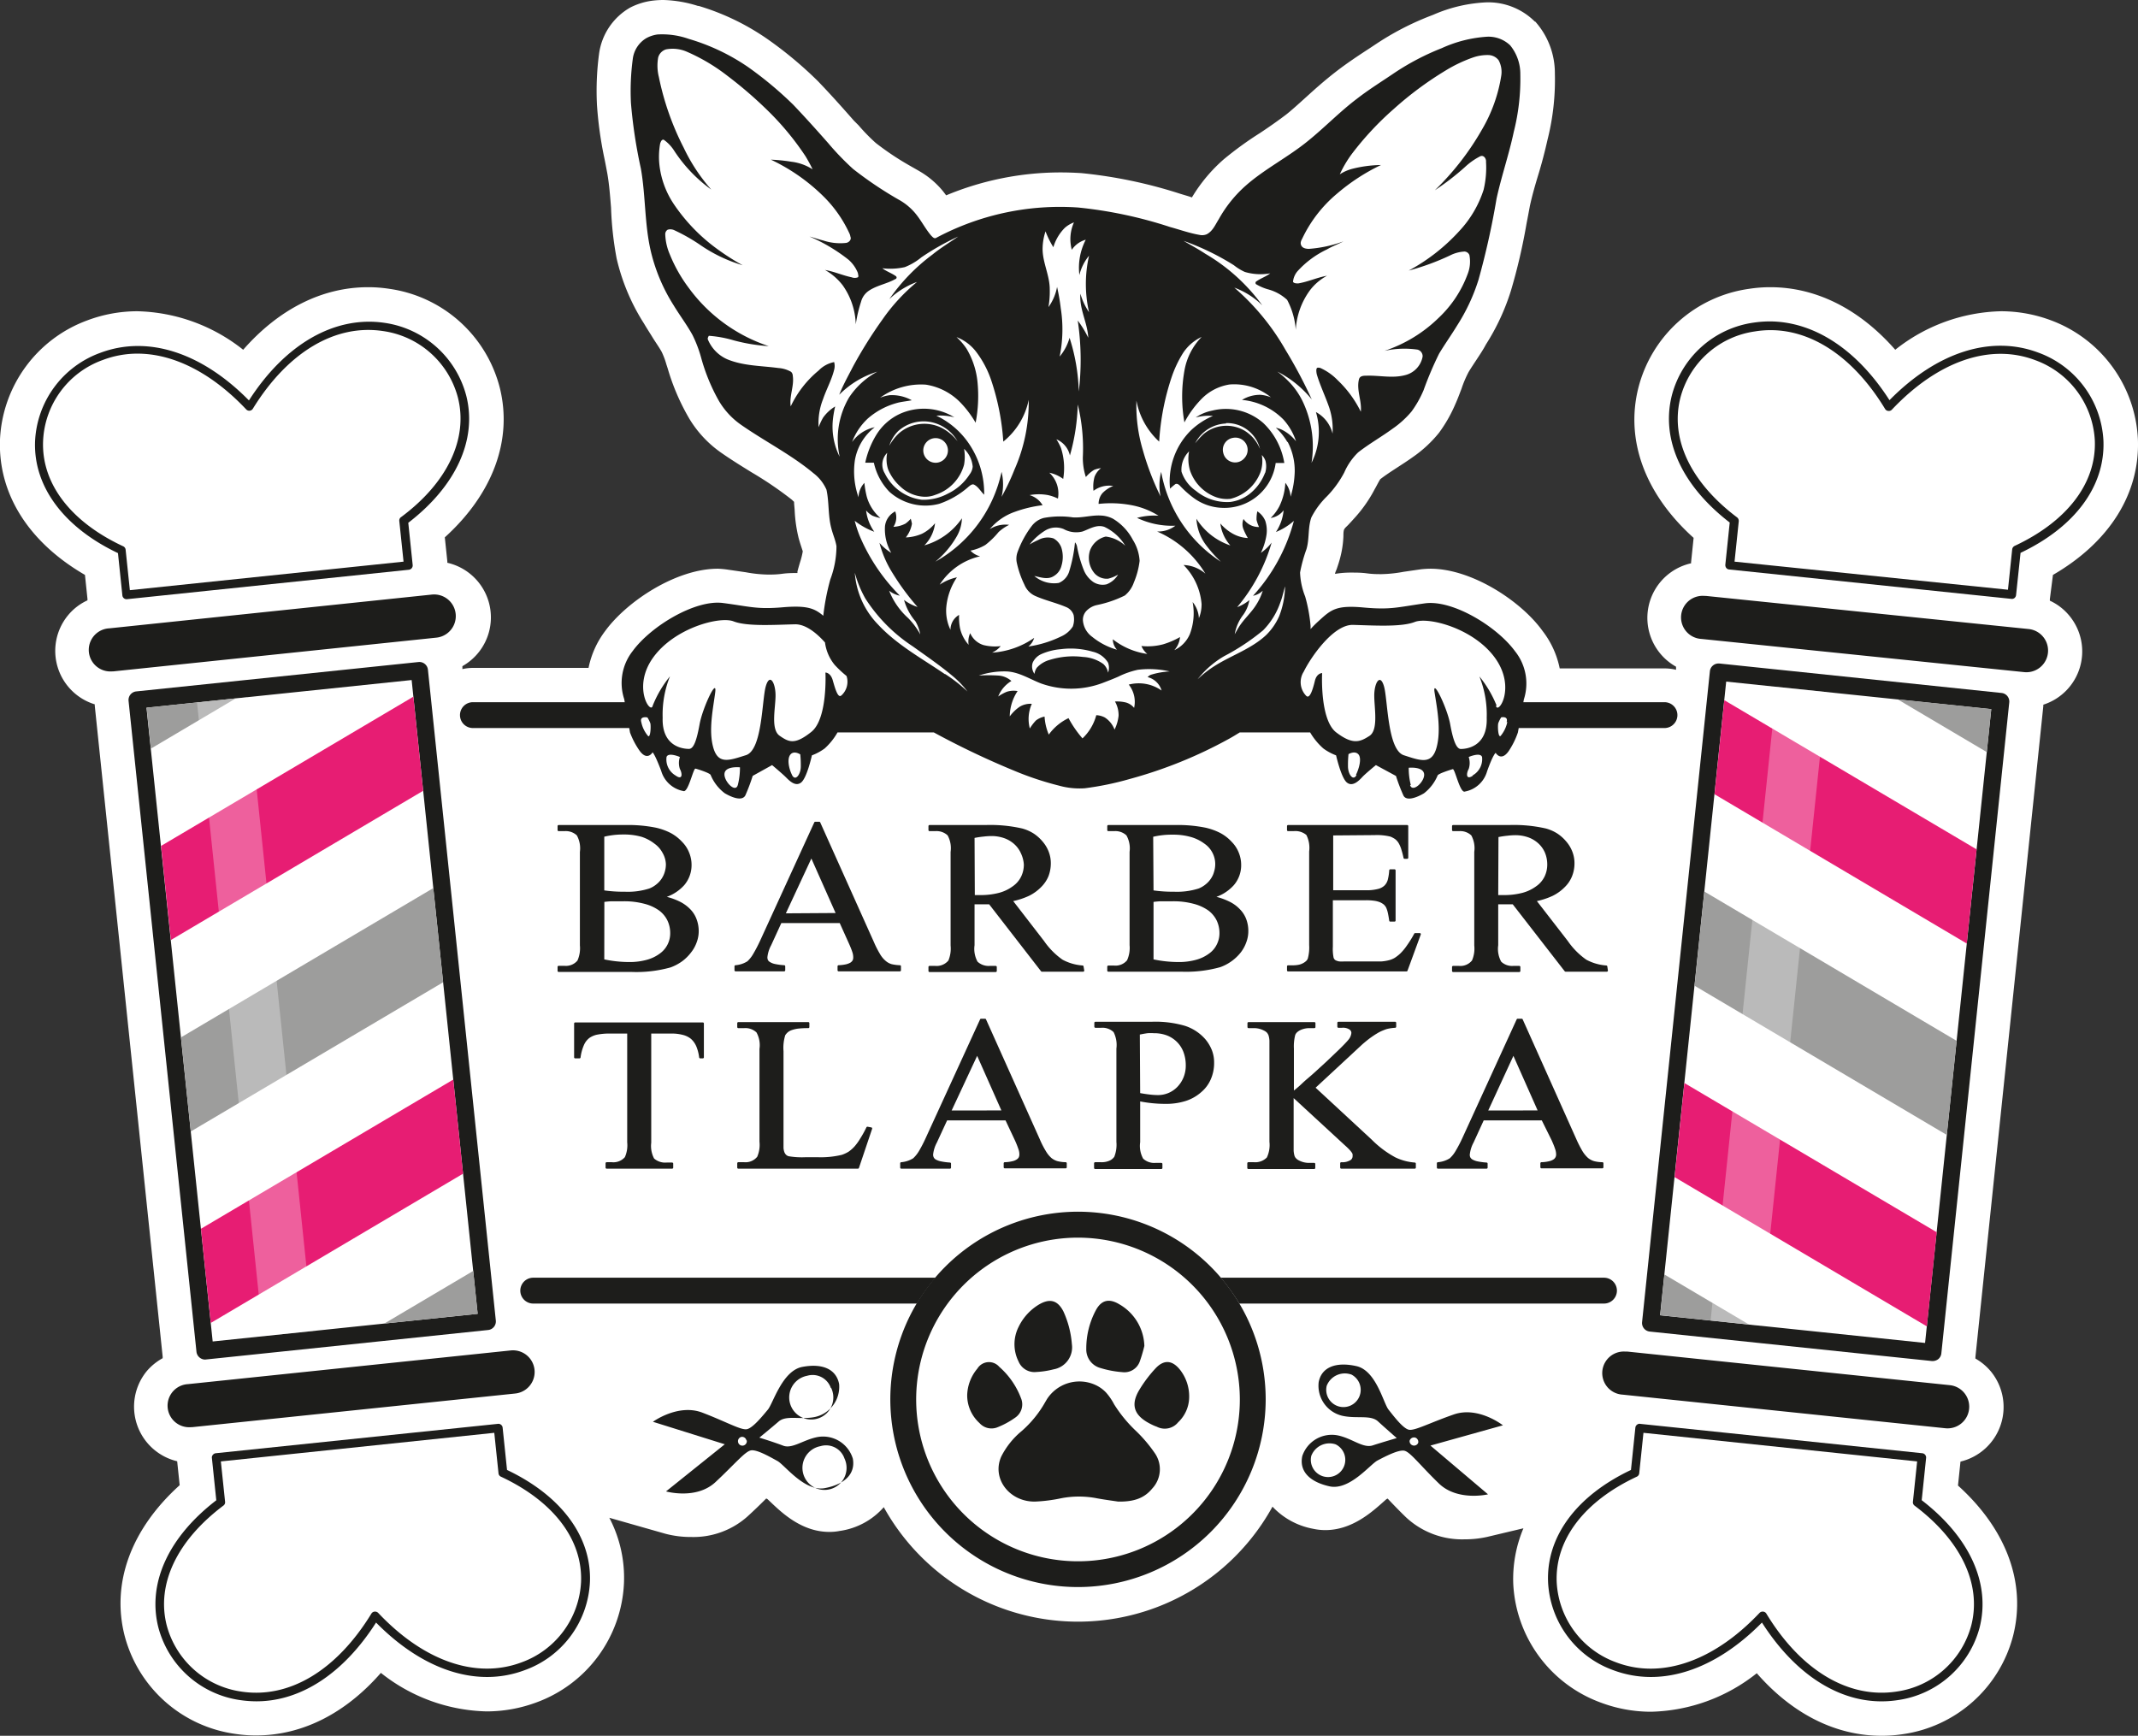 <svg xmlns="http://www.w3.org/2000/svg" xmlns:xlink="http://www.w3.org/1999/xlink" viewBox="0 0 248.11 201.44"><rect x="0" y="0" width="248.11" height="201.44" fill="#333333" stroke="none"/><defs><style>.cls-1{fill:none;}.cls-2,.cls-7{fill:#fff;}.cls-3,.cls-8,.cls-9{fill:#1d1d1b;}.cls-4{clip-path:url(#clip-path);}.cls-5{fill:#9d9d9c;}.cls-6{fill:#e71d73;}.cls-7{opacity:0.3;}.cls-8{stroke:#1d1d1b;stroke-linecap:round;stroke-linejoin:round;stroke-width:0.25px;}.cls-9{fill-rule:evenodd;}.cls-10{clip-path:url(#clip-path-2);}</style><clipPath id="clip-path"><rect id="SVGID" class="cls-1" x="20.77" y="80.32" width="30.92" height="73.95" transform="translate(-11.97 4.39) rotate(-5.95)"/></clipPath><clipPath id="clip-path-2"><rect id="SVGID-2" data-name="SVGID" class="cls-1" x="196.4" y="80.5" width="30.92" height="73.95" transform="translate(13.33 -21.34) rotate(5.95)"/></clipPath></defs><g id="Layer_2" data-name="Layer 2"><g id="Layer_1-2" data-name="Layer 1"><path class="cls-2" d="M238.24,66.72c6.54-3.79,10.1-9.42,9.86-15.72A15.49,15.49,0,0,0,238,37.17a16.57,16.57,0,0,0-5.79-1.05,20.45,20.45,0,0,0-12.27,4.47c-4.13-4.71-9.16-7.26-14.49-7.26a15.93,15.93,0,0,0-2.48.19A15.46,15.46,0,0,0,190.13,45c-1.54,6.11.79,12.36,6.41,17.42l-.29,2.79a.86.86,0,0,0,0,.16,6.49,6.49,0,0,0-1.75,12c0,.06,0,.13,0,.19l0,.17a5.58,5.58,0,0,0-1.3-.16H181A10.51,10.51,0,0,0,179,73.21C176.5,69.73,170.77,66,166,66a10.55,10.55,0,0,0-1.13.07l-2,.29a15.4,15.4,0,0,1-2.56.27c-.46,0-1,0-1.67-.09s-1.27-.09-1.81-.09a10.85,10.85,0,0,0-1.9.15c0-.14.12-.38.19-.56.12-.36.27-.79.4-1.29a11.71,11.71,0,0,0,.38-2.5c0-.25,0-.57.07-.77s.35-.41.53-.61.36-.38.53-.58a15.8,15.8,0,0,0,2.5-3.52c.1-.17.19-.34.28-.51s.28-.52.37-.65c.58-.45,1.24-.88,1.93-1.33s1.24-.8,1.88-1.26l0,0,0,0a14.41,14.41,0,0,0,3-2.79,16.5,16.5,0,0,0,1.86-3.24c.3-.66.54-1.32.76-1.89a12.69,12.69,0,0,1,.82-1.93c.3-.5.64-1,1-1.55s.7-1.06,1-1.63a25.91,25.91,0,0,0,2.92-6.29,67.33,67.33,0,0,0,1.81-7.8c.13-.65.25-1.3.38-2,.26-1.2.61-2.42,1-3.7s.74-2.62,1.05-4a28.4,28.4,0,0,0,.85-7.68V8.42a9,9,0,0,0-2.28-5.92l-.05,0,0,0A7.66,7.66,0,0,0,172.74.27h-.16a17.25,17.25,0,0,0-6.22,1.43l-.41.16a32.57,32.57,0,0,0-6.28,3.26l-.77.51c-1.26.82-2.56,1.68-3.83,2.66s-2.34,1.93-3.42,2.91c-.81.73-1.57,1.43-2.35,2.06-1,.76-2,1.46-3.1,2.19A40.05,40.05,0,0,0,142,18.5a18.43,18.43,0,0,0-3.68,4.41L138,22.8l-1-.3a54.9,54.9,0,0,0-11.51-2.41c-.8-.05-1.6-.08-2.38-.08a34.52,34.52,0,0,0-13.31,2.66c-.16-.21-.32-.43-.5-.64a10,10,0,0,0-2.53-2.12l-.22-.13,0,0,0,0-1-.57a32.56,32.56,0,0,1-3.92-2.62,21.86,21.86,0,0,1-2-2.05L99.09,14c-1.63-1.86-2.91-3.27-4.17-4.58l0,0,0,0a45.46,45.46,0,0,0-5.68-4.76A28,28,0,0,0,81.09.69H81A14.52,14.52,0,0,0,77,0h0a10.55,10.55,0,0,0-1.13.06,7.84,7.84,0,0,0-2.74.82l0,0,0,0a7.3,7.3,0,0,0-3.61,5.36,32.41,32.41,0,0,0-.25,5.8v.05a44.44,44.44,0,0,0,.88,6.34c.12.59.23,1.18.34,1.77.21,1.23.31,2.52.42,3.9A38.61,38.61,0,0,0,71.56,30a24.12,24.12,0,0,0,3.17,7.54c.34.58.69,1.11,1,1.62s.77,1.15,1.06,1.68a9,9,0,0,1,.54,1.44l.15.46A25.83,25.83,0,0,0,80,48.6a13,13,0,0,0,3.78,4c1.15.8,2.32,1.52,3.45,2.22a42.61,42.61,0,0,1,4.61,3.13l.07.06.24.23c0,.29.05.62.07,1a16.66,16.66,0,0,0,.44,3.12c.11.43.24.82.34,1.13l.16.49a8.35,8.35,0,0,1-.31,1.25c-.11.37-.22.74-.31,1.1l0,.17c-.53,0-1.11,0-1.77.09s-1.21.09-1.67.09a15.5,15.5,0,0,1-2.56-.27l-2-.29A10.23,10.23,0,0,0,83.3,66c-4.8,0-10.53,3.75-13.07,7.23a10.51,10.51,0,0,0-1.93,4.28H54.89a5.59,5.59,0,0,0-1.23.14v-.15c0-.07,0-.13,0-.19a6.5,6.5,0,0,0-1.75-12,1.08,1.08,0,0,0,0-.18l-.29-2.77C57.19,57.31,59.51,51.06,58,45A15.46,15.46,0,0,0,45.19,33.52a15.93,15.93,0,0,0-2.48-.19c-5.33,0-10.36,2.55-14.49,7.26a20.48,20.48,0,0,0-12.28-4.47,16.52,16.52,0,0,0-5.78,1.05A15.48,15.48,0,0,0,0,51c-.24,6.3,3.32,11.93,9.86,15.72l.29,2.78c0,.06,0,.11,0,.17a6.35,6.35,0,0,0-2.3,1.79A6.49,6.49,0,0,0,11,81.74a1.2,1.2,0,0,0,0,.19l7.88,75.54a.8.8,0,0,0,0,.15A6.56,6.56,0,0,0,17,159.16a6.51,6.51,0,0,0,3.56,10.42v0l.29,2.78c-5.61,5.06-7.94,11.31-6.4,17.42a15.46,15.46,0,0,0,12.78,11.43,16,16,0,0,0,2.49.19c5.33,0,10.36-2.54,14.48-7.26a20.42,20.42,0,0,0,12.28,4.47,16.61,16.61,0,0,0,5.79-1.05,15.47,15.47,0,0,0,10.14-13.83,15,15,0,0,0-1.7-7.59L77.24,178a11.55,11.55,0,0,0,3,.37A9.42,9.42,0,0,0,86.73,176c.88-.8,1.61-1.52,2.19-2.1h0l.14.07h0l.35.33c1.37,1.31,3.67,3.48,6.83,3.48a5.92,5.92,0,0,0,1.19-.11,8.35,8.35,0,0,0,5.13-2.76,25.76,25.76,0,0,0,45.11-.06,8.6,8.6,0,0,0,4.73,2.57,6.59,6.59,0,0,0,1.4.15c3.06,0,5.36-2.05,6.73-3.27l.36-.32h0l.14-.07h0c.57.6,1.27,1.34,2.13,2.17a9.53,9.53,0,0,0,6.81,2.56,11.76,11.76,0,0,0,2.61-.28l4.21-1a15.19,15.19,0,0,0-1.18,6.45A15.48,15.48,0,0,0,185.8,197.6a16.57,16.57,0,0,0,5.79,1.05,20.42,20.42,0,0,0,12.28-4.47c4.12,4.72,9.15,7.26,14.48,7.26a16.06,16.06,0,0,0,2.49-.19,15.46,15.46,0,0,0,12.78-11.43c1.54-6.11-.79-12.36-6.4-17.42l.29-2.78s0,0,0,0a6.51,6.51,0,0,0,3.56-10.42,6.56,6.56,0,0,0-1.83-1.54.8.8,0,0,0,0-.15l7.88-75.54a1.2,1.2,0,0,0,0-.19,6.49,6.49,0,0,0,3.06-10.28,6.35,6.35,0,0,0-2.3-1.79c0-.06,0-.11,0-.17Z"/><path class="cls-3" d="M54.88,81.49a1.5,1.5,0,0,0,0,3H73.42a12.4,12.4,0,0,1-.42-3Z"/><path class="cls-3" d="M193.14,81.49H176a4.87,4.87,0,0,1-.61,3h17.77a1.5,1.5,0,0,0,0-3Z"/><path class="cls-3" d="M54.11,45.93C55.39,51,52.94,56.4,47.38,60.67l.51,4.9a.5.5,0,0,1-.44.55L14.7,69.54h0a.49.49,0,0,1-.5-.45l-.51-4.9c-6.32-3-9.83-7.77-9.62-13a11.48,11.48,0,0,1,7.56-10.24c5.5-2.07,11.76-.06,17.26,5.52,4.23-6.59,10-9.86,15.76-9A11.49,11.49,0,0,1,54.11,45.93ZM46.56,60c5.38-4,7.78-9.1,6.58-13.86a10.49,10.49,0,0,0-8.69-7.72c-5.56-.84-11.06,2.45-15.1,9a.49.49,0,0,1-.79.08c-4-4.23-8.43-6.46-12.61-6.46a11.3,11.3,0,0,0-4,.73A10.46,10.46,0,0,0,5,51.2c-.19,4.91,3.2,9.36,9.3,12.2a.49.49,0,0,1,.28.41l.49,4.68,31.76-3.31-.49-4.69A.48.48,0,0,1,46.56,60Z"/><path class="cls-3" d="M29.76,197.44a13.33,13.33,0,0,1-1.88-.14,11.48,11.48,0,0,1-9.51-8.46c-1.28-5.1,1.17-10.46,6.73-14.73l-.51-4.91a.44.44,0,0,1,.11-.36.49.49,0,0,1,.33-.19l32.75-3.41a.46.46,0,0,1,.37.11.48.48,0,0,1,.18.33l.51,4.91c6.32,3,9.83,7.77,9.62,13a11.44,11.44,0,0,1-7.56,10.23c-5.5,2.07-11.76.06-17.26-5.52C39.87,194.21,34.91,197.44,29.76,197.44ZM25.63,169.6l.49,4.68a.47.47,0,0,1-.2.45c-5.38,4.05-7.78,9.1-6.58,13.87A10.49,10.49,0,0,0,28,196.31c5.56.85,11.06-2.45,15.1-9.05a.48.48,0,0,1,.37-.23.51.51,0,0,1,.42.15c5.31,5.62,11.38,7.71,16.63,5.74a10.47,10.47,0,0,0,6.91-9.34c.19-4.91-3.2-9.36-9.3-12.21a.47.47,0,0,1-.28-.4l-.49-4.69Z"/><path class="cls-3" d="M23.8,157.78a1,1,0,0,1-.63-.23,1,1,0,0,1-.37-.67L14.92,81.34a1,1,0,0,1,.89-1.1l32.75-3.41a1,1,0,0,1,1.1.89l7.88,75.54a1,1,0,0,1-.9,1.09L23.9,157.77ZM17,82.13l7.68,73.55,30.75-3.21L47.77,78.92Z"/><path class="cls-3" d="M12.93,77.92a2.5,2.5,0,0,1-.25-5L50.12,69a2.5,2.5,0,0,1,.52,5L13.19,77.91Z"/><path class="cls-3" d="M22.08,165.63a2.5,2.5,0,0,1-.26-5l37.45-3.91a2.5,2.5,0,0,1,.52,5l-37.45,3.9Z"/><g class="cls-4"><polygon class="cls-5" points="51.43 113.99 22.14 131.31 21 120.39 50.29 103.06 51.43 113.99"/><polygon class="cls-6" points="53.75 136.2 24.46 153.53 23.32 142.6 52.61 125.28 53.75 136.2"/><polygon class="cls-6" points="49.11 91.77 19.83 109.09 18.69 98.17 47.97 80.85 49.11 91.77"/><polygon class="cls-5" points="46.79 69.55 17.51 86.88 16.37 75.95 45.66 58.63 46.79 69.55"/><polygon class="cls-5" points="56.06 158.42 26.78 175.74 25.64 164.82 54.92 147.49 56.06 158.42"/></g><rect class="cls-7" x="26.69" y="81.02" width="5.84" height="73.93" transform="translate(-12.08 3.71) rotate(-5.95)"/><path class="cls-8" d="M76.89,104.1a7.6,7.6,0,0,1,1.87.61,4.32,4.32,0,0,1,1.26.9,3.12,3.12,0,0,1,.71,1.14,3.8,3.8,0,0,1,.23,1.31,3.55,3.55,0,0,1-.22,1.23,3.93,3.93,0,0,1-.63,1.15,5.07,5.07,0,0,1-1,1,5.46,5.46,0,0,1-1.33.71,14.65,14.65,0,0,1-4.5.52H64.83v-.46h.68a1.86,1.86,0,0,0,1.61-.67,3.62,3.62,0,0,0,.3-1.83V98.87a3.22,3.22,0,0,0-.38-2,2,2,0,0,0-1.53-.54h-.68v-.46h7.75a16.27,16.27,0,0,1,3.48.3,7.06,7.06,0,0,1,1.75.63,5,5,0,0,1,1.27,1,3.55,3.55,0,0,1,.78,1.2,3.62,3.62,0,0,1,.27,1.39,3.47,3.47,0,0,1-.82,2.25A4.89,4.89,0,0,1,76.89,104.1ZM70,103.44a15.72,15.72,0,0,0,2.5.17,8.29,8.29,0,0,0,2.89-.38,3.12,3.12,0,0,0,.87-.51,2.94,2.94,0,0,0,.63-.69,3,3,0,0,0,.38-.83,3.1,3.1,0,0,0,.13-.92A2.93,2.93,0,0,0,77,98.92a3.23,3.23,0,0,0-1-1.13A5,5,0,0,0,74.51,97a7.52,7.52,0,0,0-2.17-.28A9.45,9.45,0,0,0,70,97Zm0,8a14.27,14.27,0,0,0,3,.33,7.53,7.53,0,0,0,2.12-.27,4.61,4.61,0,0,0,1.54-.75,3,3,0,0,0,1.24-2.47,3.5,3.5,0,0,0-.33-1.5,3.31,3.31,0,0,0-1-1.21,5.19,5.19,0,0,0-1.74-.8,9.1,9.1,0,0,0-2.48-.3l-1.41,0a8.61,8.61,0,0,0-.93.09Z"/><path class="cls-8" d="M97.53,107H90.59l-1.21,2.64a3.84,3.84,0,0,0-.45,1.45.94.94,0,0,0,.07.37.72.72,0,0,0,.3.3,1.88,1.88,0,0,0,.63.24,7.41,7.41,0,0,0,1.07.14v.46H85.36v-.46a3.17,3.17,0,0,0,1.45-.48,3.75,3.75,0,0,0,.71-.9,16.64,16.64,0,0,0,.79-1.51l6.3-13.76h.46l6.24,13.91a11.65,11.65,0,0,0,.71,1.39,3.14,3.14,0,0,0,.67.81,1.94,1.94,0,0,0,.74.41,5,5,0,0,0,1,.13v.46H97.32v-.46a5,5,0,0,0,.89-.11,2,2,0,0,0,.56-.22.94.94,0,0,0,.29-.31.81.81,0,0,0,.08-.38,2,2,0,0,0-.12-.7c-.09-.28-.23-.62-.4-1Zm-.37-.92-3-6.75L91,106.12Z"/><path class="cls-8" d="M125.7,112.64h-4.79l-6.06-7.82-.62,0h-.85l-.41,0v4.86a3.21,3.21,0,0,0,.37,2,2,2,0,0,0,1.51.54h.7v.46h-7.68v-.46h.67a1.89,1.89,0,0,0,1.63-.69,3.76,3.76,0,0,0,.27-1.81V98.87a3.21,3.21,0,0,0-.37-2,2,2,0,0,0-1.53-.54h-.67v-.46h6.53a16.56,16.56,0,0,1,4.2.4,4.73,4.73,0,0,1,1.26.55,4.61,4.61,0,0,1,1,.88,3.89,3.89,0,0,1,.7,1.13,3.57,3.57,0,0,1,.26,1.35,4.06,4.06,0,0,1-.26,1.45,3.7,3.7,0,0,1-.82,1.22,5.05,5.05,0,0,1-1.38,1,8.58,8.58,0,0,1-2,.64l3.7,4.79a8.75,8.75,0,0,0,2.18,2.2,5.88,5.88,0,0,0,2.38.69ZM113,104h.74a8.46,8.46,0,0,0,2.25-.27,4.89,4.89,0,0,0,1.62-.78,3.07,3.07,0,0,0,1-1.16,3.29,3.29,0,0,0,.33-1.46A3.68,3.68,0,0,0,118.6,99a3.26,3.26,0,0,0-.79-1.11,3.59,3.59,0,0,0-1.21-.73,4.56,4.56,0,0,0-1.56-.26,8.1,8.1,0,0,0-.9.06,10.55,10.55,0,0,0-1.17.18Z"/><path class="cls-8" d="M140.67,104.1a7.46,7.46,0,0,1,1.87.61,4.07,4.07,0,0,1,1.26.9,3.14,3.14,0,0,1,.72,1.14,3.79,3.79,0,0,1,.22,1.31,3.55,3.55,0,0,1-.22,1.23,4.14,4.14,0,0,1-.62,1.15,5.2,5.2,0,0,1-2.33,1.68,14.62,14.62,0,0,1-4.49.52h-8.46v-.46h.67a1.86,1.86,0,0,0,1.61-.67,3.59,3.59,0,0,0,.31-1.83V98.87a3.2,3.2,0,0,0-.39-2,2,2,0,0,0-1.53-.54h-.67v-.46h7.74a16.2,16.2,0,0,1,3.48.3,7.06,7.06,0,0,1,1.75.63,4.85,4.85,0,0,1,1.27,1,3.55,3.55,0,0,1,.78,1.2,3.62,3.62,0,0,1,.27,1.39,3.41,3.41,0,0,1-.82,2.25A4.85,4.85,0,0,1,140.67,104.1Zm-6.93-.66a15.81,15.81,0,0,0,2.5.17,8.4,8.4,0,0,0,2.9-.38,3.21,3.21,0,0,0,.86-.51,2.94,2.94,0,0,0,.63-.69,2.73,2.73,0,0,0,.38-.83,3.1,3.1,0,0,0,.14-.92,2.94,2.94,0,0,0-.33-1.36,3,3,0,0,0-1-1.13,4.9,4.9,0,0,0-1.57-.77,7.47,7.47,0,0,0-2.17-.28,9.45,9.45,0,0,0-2.38.27Zm0,8a14.34,14.34,0,0,0,3,.33,7.53,7.53,0,0,0,2.12-.27,4.61,4.61,0,0,0,1.54-.75,2.89,2.89,0,0,0,.93-1.11,3,3,0,0,0,.31-1.36,3.5,3.5,0,0,0-.33-1.5,3.37,3.37,0,0,0-1-1.21,5.35,5.35,0,0,0-1.75-.8,9.05,9.05,0,0,0-2.48-.3l-1.4,0a8.58,8.58,0,0,0-.94.09Z"/><path class="cls-8" d="M154.59,96.83v6.61h3.94a5.31,5.31,0,0,0,1.39-.15,1.77,1.77,0,0,0,.84-.44,1.62,1.62,0,0,0,.42-.76,5.9,5.9,0,0,0,.16-1.08h.49v5.82h-.49c-.06-.41-.12-.75-.18-1a3.19,3.19,0,0,0-.19-.56,1.45,1.45,0,0,0-.3-.39,2.18,2.18,0,0,0-.48-.29,3,3,0,0,0-.7-.18,6.65,6.65,0,0,0-1-.06h-3.94v5.51a5.15,5.15,0,0,0,.1,1.36,2.39,2.39,0,0,0,.13.21.63.63,0,0,0,.24.16,1.53,1.53,0,0,0,.39.11,5.34,5.34,0,0,0,.62,0h3c.52,0,.95,0,1.3,0a5.23,5.23,0,0,0,.91-.15,2.7,2.7,0,0,0,.69-.29,4.93,4.93,0,0,0,.63-.49,6.26,6.26,0,0,0,.83-1,12.45,12.45,0,0,0,.84-1.36h.53l-1.54,4.2H149.48v-.46h.64a3.38,3.38,0,0,0,.53-.05,1.85,1.85,0,0,0,.52-.16,1.83,1.83,0,0,0,.44-.28.89.89,0,0,0,.28-.39,5,5,0,0,0,.16-1.61V98.82a3.42,3.42,0,0,0-.35-2,2.11,2.11,0,0,0-1.58-.49h-.64v-.46H163.3v3.67H163a10.47,10.47,0,0,0-.29-1.1,3.48,3.48,0,0,0-.33-.72,1.83,1.83,0,0,0-.42-.45,3,3,0,0,0-.57-.3,6.7,6.7,0,0,0-1.87-.18Z"/><path class="cls-8" d="M186.47,112.64h-4.79l-6.07-7.82-.61,0h-.85l-.41,0v4.86a3.21,3.21,0,0,0,.37,2,1.94,1.94,0,0,0,1.5.54h.7v.46h-7.68v-.46h.68a1.86,1.86,0,0,0,1.62-.69,3.6,3.6,0,0,0,.28-1.81V98.87a3.21,3.21,0,0,0-.37-2,2,2,0,0,0-1.53-.54h-.68v-.46h6.53a16.6,16.6,0,0,1,4.21.4,4.73,4.73,0,0,1,1.26.55,4.61,4.61,0,0,1,1,.88,3.89,3.89,0,0,1,.7,1.13,3.57,3.57,0,0,1,.26,1.35,3.86,3.86,0,0,1-.27,1.45,3.52,3.52,0,0,1-.81,1.22,5.05,5.05,0,0,1-1.38,1,8.51,8.51,0,0,1-2,.64l3.71,4.79a8.75,8.75,0,0,0,2.18,2.2,5.88,5.88,0,0,0,2.38.69ZM173.74,104h.74a8.46,8.46,0,0,0,2.25-.27,4.89,4.89,0,0,0,1.62-.78,3.07,3.07,0,0,0,1-1.16,3.29,3.29,0,0,0,.33-1.46,3.68,3.68,0,0,0-.28-1.43,3.26,3.26,0,0,0-.79-1.11,3.59,3.59,0,0,0-1.21-.73,4.6,4.6,0,0,0-1.56-.26,8.1,8.1,0,0,0-.9.06,10.55,10.55,0,0,0-1.17.18Z"/><path class="cls-8" d="M81.56,118.78v3.92h-.3a5,5,0,0,0-.35-1.34,2.61,2.61,0,0,0-.64-.89,2.54,2.54,0,0,0-1-.49,5.19,5.19,0,0,0-1.32-.16H75.45V132.6a3.24,3.24,0,0,0,.36,1.93,2.07,2.07,0,0,0,1.55.51H78v.46h-7.6V135H71a1.89,1.89,0,0,0,1.62-.64,3.5,3.5,0,0,0,.29-1.8V119.82H70.76a7.56,7.56,0,0,0-1.43.12,2.56,2.56,0,0,0-1,.41,2.19,2.19,0,0,0-.68.88,5.33,5.33,0,0,0-.4,1.47h-.5v-3.92Z"/><path class="cls-8" d="M100.66,130.88l.43.08-1.53,4.54H85.68V135h.68a1.86,1.86,0,0,0,1.62-.69,3.6,3.6,0,0,0,.28-1.82V121.74a3.17,3.17,0,0,0-.37-2,2,2,0,0,0-1.53-.55h-.68v-.45H93.8v.45a10,10,0,0,0-1.21.06,3.82,3.82,0,0,0-.79.19,1.51,1.51,0,0,0-.49.29,1.69,1.69,0,0,0-.3.36A5.07,5.07,0,0,0,90.8,122v10.51c0,.29,0,.53,0,.74a2.16,2.16,0,0,0,.11.51,1.17,1.17,0,0,0,.21.33.93.93,0,0,0,.35.21,9.3,9.3,0,0,0,2.06.12h1.31a10.57,10.57,0,0,0,2.89-.28,4.18,4.18,0,0,0,.8-.37,4.06,4.06,0,0,0,.72-.63,6.18,6.18,0,0,0,.68-.94A12.53,12.53,0,0,0,100.66,130.88Z"/><path class="cls-8" d="M116.77,129.9h-6.94l-1.22,2.64a3.88,3.88,0,0,0-.45,1.46.86.86,0,0,0,.08.36.7.7,0,0,0,.29.31,2.12,2.12,0,0,0,.64.23,7.41,7.41,0,0,0,1.07.14v.46h-5.65V135a3.23,3.23,0,0,0,1.46-.48,3.93,3.93,0,0,0,.71-.89,15.71,15.71,0,0,0,.78-1.51l6.31-13.77h.46l6.24,13.91a10.32,10.32,0,0,0,.71,1.39,3.37,3.37,0,0,0,.66.82,2.1,2.1,0,0,0,.75.4,4.29,4.29,0,0,0,1,.13v.46h-7.07V135a4.13,4.13,0,0,0,.88-.11,1.55,1.55,0,0,0,.56-.22.8.8,0,0,0,.3-.31.92.92,0,0,0,.08-.38,1.9,1.9,0,0,0-.13-.7,9.92,9.92,0,0,0-.4-1Zm-.37-.91-3-6.76L110.24,129Z"/><path class="cls-8" d="M132.19,127.67v4.87a3.19,3.19,0,0,0,.37,2,2,2,0,0,0,1.52.54h.69v.46h-7.68V135h.67a2.4,2.4,0,0,0,1-.17,1.49,1.49,0,0,0,.66-.52,3.94,3.94,0,0,0,.26-1.81v-10.8a3.42,3.42,0,0,0-.35-2,2,2,0,0,0-1.54-.55h-.67v-.45h6.57a12.09,12.09,0,0,1,3.79.47,5.17,5.17,0,0,1,2.33,1.55,4.53,4.53,0,0,1,.71,1.2,3.78,3.78,0,0,1,.25,1.4,4.56,4.56,0,0,1-.37,1.87,3.92,3.92,0,0,1-1.07,1.45,4.94,4.94,0,0,1-1.74,1,7.41,7.41,0,0,1-2.35.34A15.24,15.24,0,0,1,132.19,127.67Zm0-.71c.48.09.89.15,1.25.19a8.43,8.43,0,0,0,.92.06,3.24,3.24,0,0,0,2.37-1,3.6,3.6,0,0,0,.73-1.13,3.72,3.72,0,0,0,.27-1.43,4.44,4.44,0,0,0-.29-1.64,3.43,3.43,0,0,0-.81-1.22,3.51,3.51,0,0,0-1.21-.76,4.29,4.29,0,0,0-1.5-.25,5.5,5.5,0,0,0-.77,0q-.43.06-1,.18Z"/><path class="cls-8" d="M152.49,126.23l6.61,6.12a11.84,11.84,0,0,0,2.78,2.08,6.4,6.4,0,0,0,2.3.61v.46h-8.53V135a1.93,1.93,0,0,0,1.1-.24.66.66,0,0,0,.34-.53,2.26,2.26,0,0,0,0-.27.57.57,0,0,0-.1-.25,2.81,2.81,0,0,0-.28-.35,7.71,7.71,0,0,0-.56-.54L150,127.15v5.39q0,.59,0,1a2.86,2.86,0,0,0,.1.61.85.85,0,0,0,.22.37,1.28,1.28,0,0,0,.38.27,2.65,2.65,0,0,0,1.2.29h.61v.46h-7.64V135h.64a2,2,0,0,0,1.61-.6,3.52,3.52,0,0,0,.32-1.9v-10.8c0-.38,0-.69,0-.94a2.86,2.86,0,0,0-.1-.61,1.21,1.21,0,0,0-.22-.39,1.28,1.28,0,0,0-.38-.27,2.61,2.61,0,0,0-1.21-.3h-.64v-.45h7.64v.45h-.61a2.64,2.64,0,0,0-1,.21,1.79,1.79,0,0,0-.44.27,1,1,0,0,0-.29.4,5.42,5.42,0,0,0-.16,1.63v5.11c.35-.26.74-.58,1.18-1s.89-.77,1.35-1.19l1.38-1.26,1.23-1.17c.37-.35.69-.67.94-.93s.41-.44.48-.53a1.56,1.56,0,0,0,.36-.86.61.61,0,0,0-.28-.5,1.49,1.49,0,0,0-.94-.22h-.41v-.45h6.58v.45a5.3,5.3,0,0,0-1,.15c-.16.05-.34.12-.53.2a4.36,4.36,0,0,0-.64.33c-.24.14-.49.31-.77.51s-.58.45-.92.74Z"/><path class="cls-8" d="M179,129.9H172.1l-1.21,2.64a3.88,3.88,0,0,0-.45,1.46.86.86,0,0,0,.07.36.79.79,0,0,0,.3.31,2.15,2.15,0,0,0,.63.23,7.61,7.61,0,0,0,1.07.14v.46h-5.64V135a3.17,3.17,0,0,0,1.45-.48,3.68,3.68,0,0,0,.71-.89,15.52,15.52,0,0,0,.79-1.51l6.3-13.77h.47l6.23,13.91a13.36,13.36,0,0,0,.71,1.39,3.64,3.64,0,0,0,.67.82,2.1,2.1,0,0,0,.75.4,4.11,4.11,0,0,0,1,.13v.46h-7.07V135a4.23,4.23,0,0,0,.89-.11,1.63,1.63,0,0,0,.56-.22.77.77,0,0,0,.29-.31.79.79,0,0,0,.09-.38,2.14,2.14,0,0,0-.13-.7c-.09-.28-.23-.62-.4-1Zm-.37-.91-3-6.76L172.51,129Z"/><path class="cls-3" d="M125.11,184.18a21.78,21.78,0,1,1,21.77-21.77A21.8,21.8,0,0,1,125.11,184.18Zm0-40.55a18.78,18.78,0,1,0,18.77,18.78A18.8,18.8,0,0,0,125.11,143.63Z"/><path class="cls-3" d="M129.74,174.26c-.49-.08-1.47-.2-2.44-.38a10.89,10.89,0,0,0-4.18,0,18.09,18.09,0,0,1-3,.38c-3,.05-5.08-2.71-3.91-5.26a9.23,9.23,0,0,1,2.36-2.93,12.81,12.81,0,0,0,2.74-3.38l.17-.29a4.48,4.48,0,0,1,5.54-1.72,4,4,0,0,1,1.33.92,6.79,6.79,0,0,1,.94,1.37,15.74,15.74,0,0,0,2.44,3,16.58,16.58,0,0,1,2.29,2.68,3.27,3.27,0,0,1-.31,4.1C132.84,173.81,131.68,174.3,129.74,174.26Z"/><path class="cls-3" d="M132.8,156.2a17.21,17.21,0,0,1-.55,1.85,1.89,1.89,0,0,1-2,1.19,11.6,11.6,0,0,1-2.51-.47,2.23,2.23,0,0,1-1.68-2.22,9.42,9.42,0,0,1,1.13-4.53c.64-1.16,1.54-1.37,2.73-.64A5.76,5.76,0,0,1,132.8,156.2Z"/><path class="cls-3" d="M124.39,156a2.59,2.59,0,0,1-2.11,2.91,10.05,10.05,0,0,1-2,.31,2,2,0,0,1-2.08-1.22,4.47,4.47,0,0,1,0-4,6.13,6.13,0,0,1,2.21-2.51c1.36-.87,2.31-.64,3,.71A11.21,11.21,0,0,1,124.39,156Z"/><path class="cls-3" d="M138,162.17a4.06,4.06,0,0,1-1.28,2.89,2,2,0,0,1-2.48.51,4.66,4.66,0,0,1-.61-.26c-2.06-1-2.5-2.28-1.35-4.12a15,15,0,0,1,1.79-2.36c1-1.09,2-1,2.92.2A5,5,0,0,1,138,162.17Z"/><path class="cls-3" d="M112.24,161.93a5,5,0,0,1,1.18-3.1,1.58,1.58,0,0,1,2.55-.2,9.08,9.08,0,0,1,2.51,3.62,1.86,1.86,0,0,1-.67,2.27,9.56,9.56,0,0,1-2.14,1.15,1.86,1.86,0,0,1-2-.52A4.35,4.35,0,0,1,112.24,161.93Z"/><path class="cls-3" d="M89.1,163.6c-.62.74-1.74,2.13-2.43,2.26s-2.34-.84-5.16-1.92S75.77,165,75.77,165l8.34,2.61-6.82,5.47s3.51,1,5.74-1.08,3.42-3.55,4.11-3.68,2.24.77,3.08,1.23,3.15,3.59,5.49,3.15,3.58-1.67,3.26-3.42a3.61,3.61,0,0,0-4.09-2.51c-1.65.31-2.94,1.41-4,1s-2.76-.93-2.76-.93,1.36-1.11,2.24-1.87,2.48-.2,4.13-.51a3.59,3.59,0,0,0,2.89-3.83c-.33-1.74-1.93-2.44-4.27-2S89.72,162.87,89.1,163.6ZM98,169.26a2.56,2.56,0,1,1-2.79-1.43A2.26,2.26,0,0,1,98,169.26Zm-11.34-2.1a.52.52,0,0,1-.41.6.51.51,0,0,1-.6-.41.51.51,0,0,1,.41-.6A.52.52,0,0,1,86.62,167.16Zm9.8-6.08a2.56,2.56,0,1,1-2.79-1.42A2.24,2.24,0,0,1,96.42,161.08Z"/><path class="cls-3" d="M157.36,158.53c-2.33-.51-4,.13-4.33,1.87a3.58,3.58,0,0,0,2.77,3.91c1.64.36,3.26-.14,4.11.64s2.18,1.94,2.18,1.94-1.68.49-2.79.85-2.36-.79-4-1.15a3.61,3.61,0,0,0-4.17,2.38c-.38,1.74.82,3,3.15,3.52s4.72-2.55,5.58-3,2.44-1.28,3.12-1.13,1.83,1.7,4,3.8,5.7,1.26,5.7,1.26L166,167.76l8.41-2.35s-2.85-2.25-5.7-1.26-4.54,1.92-5.22,1.77-1.76-1.58-2.36-2.34S159.69,159,157.36,158.53ZM155,167.62a2,2,0,1,1-2.83,1.34A2.26,2.26,0,0,1,155,167.62Zm9.19-.8a.53.53,0,0,1,.39.62.52.52,0,0,1-1-.23A.53.53,0,0,1,164.16,166.82Zm-7.4-7.32a2,2,0,1,1-2.83,1.33A2.25,2.25,0,0,1,156.76,159.5Z"/><path class="cls-9" d="M112.27,51.24a9.47,9.47,0,0,0-3.61-3,6.43,6.43,0,0,1,2.09.19,6.77,6.77,0,0,0-6.32-.4,6.35,6.35,0,0,0-2.72,2.41,10.27,10.27,0,0,0-1.3,3.26c.32,0,.63,0,1,0a7,7,0,0,0,1.8,3.37,6.27,6.27,0,0,0,5.78,1.4,10,10,0,0,0,3.43-2c.17-.13.4-.34.63-.22.5.26.76.79,1.16,1.16A10.23,10.23,0,0,0,112.27,51.24Zm-8.06-1.19A4.41,4.41,0,0,1,108.12,49a4.59,4.59,0,0,1,3,2.21,5.45,5.45,0,0,0-1.94-1.6,4.49,4.49,0,0,0-4.82.64,5.76,5.76,0,0,0-1.16,1.48A4.22,4.22,0,0,1,104.21,50.05Zm5.41,3.2a1.43,1.43,0,0,1-1.67.31,1.43,1.43,0,1,1,1.67-.31Zm2.89,1.82a6.14,6.14,0,0,1-2.5,2.21A6,6,0,0,1,107,58a5.55,5.55,0,0,1-4.32-3.06,1.94,1.94,0,0,1,.28-2.39,3.74,3.74,0,0,0,.1,1.91,5.38,5.38,0,0,0,1.42,2,4.28,4.28,0,0,0,2.82,1.19,3.2,3.2,0,0,0,1.26-.23,5.07,5.07,0,0,0,3.32-3.5,5.36,5.36,0,0,0,0-1.83,3.22,3.22,0,0,1,1,2.07A1.73,1.73,0,0,1,112.51,55.07Z"/><path class="cls-9" d="M146.61,49.1a6.56,6.56,0,0,0-5.93-1.45,5.16,5.16,0,0,0-1.92.8,5.64,5.64,0,0,1,2-.18,8.6,8.6,0,0,0-2.5,1.62,8.33,8.33,0,0,0-2.48,6.82,7.87,7.87,0,0,1,.62-.53c.22-.1.42.07.56.22a11.65,11.65,0,0,0,1.43,1.29,5.91,5.91,0,0,0,3.32,1.24,6,6,0,0,0,6.33-5.2c.32,0,.65,0,1,0A8.24,8.24,0,0,0,146.61,49.1Zm-4.34,0a3.94,3.94,0,0,1,3.95,3,4.46,4.46,0,0,0-1.76-2.1,4.15,4.15,0,0,0-4.76.35,8.78,8.78,0,0,0-1,1.09A4.19,4.19,0,0,1,142.27,49.15Zm2.14,4.07a1.41,1.41,0,0,1-2.45-.6,1.4,1.4,0,0,1,1.15-1.76,1.42,1.42,0,0,1,1.3,2.36Zm2.4,1.69A5.67,5.67,0,0,1,145.38,57a4.61,4.61,0,0,1-2.6,1.25,5.66,5.66,0,0,1-4-1.29,4.35,4.35,0,0,1-1.67-2.22,3,3,0,0,1,.88-2.36,4.77,4.77,0,0,0,.1,2.19A5,5,0,0,0,141,57.65a3.77,3.77,0,0,0,1.79.24,5,5,0,0,0,3.48-3.08,3.92,3.92,0,0,0,.16-2,1.71,1.71,0,0,1,.43.69A2.54,2.54,0,0,1,146.81,54.91Z"/><path class="cls-9" d="M175.81,75.57c-2.11-2.88-7.25-6-10.46-5.55s-3.95.77-7.12.48-3.76.26-5.14,1.51c-.42.38-.74.7-1,1,0-.12,0-.25,0-.37a18.07,18.07,0,0,0-.63-3.42,8.33,8.33,0,0,1-.59-2.78,17.15,17.15,0,0,1,.74-2.7c.36-1.2.15-2.5.57-3.69A9.36,9.36,0,0,1,154,57.59a12,12,0,0,0,2-2.76,7.26,7.26,0,0,1,1.61-2.33c1.28-1,2.7-1.8,4-2.75a11,11,0,0,0,2.2-2,12.16,12.16,0,0,0,1.39-2.46A40.6,40.6,0,0,1,167,41.05c.66-1.1,1.41-2.15,2.08-3.25a22,22,0,0,0,2.5-5.34,91.11,91.11,0,0,0,2.09-9.4c.57-2.62,1.45-5.15,2-7.76a25,25,0,0,0,.76-6.67,5.24,5.24,0,0,0-1.18-3.37,3.64,3.64,0,0,0-2.66-1,14.94,14.94,0,0,0-5.28,1.33,29,29,0,0,0-5.49,2.87c-1.47,1-2.95,1.91-4.35,3-2,1.51-3.74,3.33-5.7,4.91-2.29,1.87-5,3.23-7.19,5.16a14.81,14.81,0,0,0-3.14,3.9c-.4.63-.7,1.4-1.41,1.76a1.38,1.38,0,0,1-.83.07c-1.16-.2-2.27-.6-3.4-.91a50.33,50.33,0,0,0-10.71-2.27,30.5,30.5,0,0,0-16.44,3.52c-.24.15-.45-.12-.6-.27-.73-.86-1.22-1.91-2-2.77a6.78,6.78,0,0,0-1.81-1.42A44,44,0,0,1,99,19.61a31.5,31.5,0,0,1-2.89-3c-1.33-1.51-2.67-3-4.06-4.46A43.17,43.17,0,0,0,86.84,7.8a24.2,24.2,0,0,0-6.92-3.29A9.27,9.27,0,0,0,76.3,4,3.75,3.75,0,0,0,75,4.43a3.28,3.28,0,0,0-1.57,2.43,28.06,28.06,0,0,0-.21,5.1,57.23,57.23,0,0,0,1.15,7.59c.56,3.16.42,6.4,1.14,9.54a20.53,20.53,0,0,0,2.67,6.35c.7,1.16,1.53,2.25,2.19,3.45a14.77,14.77,0,0,1,1,2.64,21.93,21.93,0,0,0,2.06,5A8.88,8.88,0,0,0,86,49.3c2.77,1.93,5.82,3.46,8.42,5.63a4.84,4.84,0,0,1,1.49,1.9c.32,1.47.17,3,.56,4.46.17.71.49,1.38.6,2.11a11,11,0,0,1-.71,3.83,26.77,26.77,0,0,0-.82,4.23c-1-.85-1.85-1.2-4.51-1-3.18.29-3.92-.06-7.13-.48s-8.34,2.67-10.46,5.55a6,6,0,0,0-1,5.61L73.11,85a9.33,9.33,0,0,0,1.11,2.12c.9,1.25,1.51.19,1.51.19s.25.16,1,2.15a3.31,3.31,0,0,0,2.57,2.34c.57.23,1.15-2.66,1.41-2.6s1.7.52,1.76.74a5.08,5.08,0,0,0,1.64,2.12c.87.51,2,.93,2.38.26a21.4,21.4,0,0,0,.86-2.28l2.25-1.25s1.19,1,1.57,1.38,1.12,1.18,1.8.64,1.25-3.15,1.25-3.15a6.11,6.11,0,0,0,1.48-.8A7.42,7.42,0,0,0,97.19,85h11.18a96,96,0,0,0,9.39,4.47,36.14,36.14,0,0,0,5.12,1.7,8.87,8.87,0,0,0,3,.31,34.68,34.68,0,0,0,5.23-1.08,52,52,0,0,0,11.53-4.67c.42-.23.82-.48,1.23-.73h8.17a7.65,7.65,0,0,0,1.53,1.86,6.11,6.11,0,0,0,1.48.8s.58,2.6,1.25,3.15,1.42-.23,1.8-.64,1.57-1.38,1.57-1.38L162,90.05a20,20,0,0,0,.87,2.28c.35.67,1.5.25,2.37-.26A5.08,5.08,0,0,0,166.83,90c.06-.22,1.51-.67,1.76-.74s.84,2.83,1.41,2.6a3.29,3.29,0,0,0,2.57-2.34c.71-2,1-2.15,1-2.15s.61,1.06,1.5-.19A9.33,9.33,0,0,0,176.15,85l.69-3.83A6,6,0,0,0,175.81,75.57ZM143.19,30.78a5.94,5.94,0,0,0,1.27.78,6.4,6.4,0,0,0,2.95.16c-.49.38-1.09.57-1.59.92a.21.21,0,0,0-.06.34,5.89,5.89,0,0,0,1.36.59,5.22,5.22,0,0,1,2.25,1.23,8.76,8.76,0,0,1,1,3.48A8.57,8.57,0,0,1,152,33.71,6.1,6.1,0,0,1,154,32c-1.14.2-2.2.7-3.34.89-.21,0-.51,0-.61-.19a2.22,2.22,0,0,1,.51-1.21A10.89,10.89,0,0,1,154,28.94c.61-.36,1.28-.6,1.91-.93a14.63,14.63,0,0,1-4,.87c-.32,0-.74-.06-.9-.39s0-.58.13-.84a15.37,15.37,0,0,1,4-5.16,23.13,23.13,0,0,1,5.12-3.34,14.26,14.26,0,0,0-3.44.47,5.07,5.07,0,0,0-1.34.61,13.3,13.3,0,0,1,1.37-2.33,35.37,35.37,0,0,1,4.9-5.26,39.67,39.67,0,0,1,6-4.45A16.55,16.55,0,0,1,171,6.65a5.07,5.07,0,0,1,1.77-.26,1.54,1.54,0,0,1,1.14.6,2.83,2.83,0,0,1,.3,1.84A17.71,17.71,0,0,1,172,15a31.48,31.48,0,0,1-5.49,7.08A29.54,29.54,0,0,0,170,19.39a7.77,7.77,0,0,1,1.77-1.25c.42-.19.72.28.68.65a11,11,0,0,1-.28,3.23,12.65,12.65,0,0,1-2.81,4.78,22.11,22.11,0,0,1-5.88,4.6,28.22,28.22,0,0,0,4.78-1.75,4.23,4.23,0,0,1,1.7-.46.65.65,0,0,1,.56.41,3.93,3.93,0,0,1-.19,2.17,13.28,13.28,0,0,1-3.36,5.1,16.37,16.37,0,0,1-6.31,3.85,10.63,10.63,0,0,1,3.81-.15.78.78,0,0,1,.62.82A2.72,2.72,0,0,1,163,43.55c-1.45.37-2.94,0-4.41.05-.34,0-.79,0-.89.44-.3,1.25.35,2.47.22,3.74a12.85,12.85,0,0,0-2.68-3.65,6.51,6.51,0,0,0-2.05-1.44c-.12,0-.29-.08-.38.05s-.05.47,0,.7c.39,1.32,1,2.56,1.45,3.88a8,8,0,0,1,.38,3,3.89,3.89,0,0,0-1.93-2.5,8,8,0,0,1-.51,5.89,12.15,12.15,0,0,0-.94-6.94,8.75,8.75,0,0,0-1.51-2.29,10.94,10.94,0,0,0-1.52-1.36,12.34,12.34,0,0,1,4,3.24,54.86,54.86,0,0,0-3.06-5.77,27.47,27.47,0,0,0-5.93-7.21,9.09,9.09,0,0,1,3.25,2.06,21.68,21.68,0,0,0-6.63-6c-.81-.54-1.69-1-2.51-1.49A29.46,29.46,0,0,1,143.19,30.78Zm-21.86-3.93a10.49,10.49,0,0,0,.91,1.84,5.31,5.31,0,0,1,1.33-2.25,3.35,3.35,0,0,1,1.06-.63,4.76,4.76,0,0,0-.25,3.18A2.85,2.85,0,0,1,126,27.82a7.08,7.08,0,0,0-.74,4.1,5.57,5.57,0,0,1,1.12-2.24,14.78,14.78,0,0,0,0,6.55,7.33,7.33,0,0,1-1-2.14c-.15,1.77.83,3.37.91,5.11a11.55,11.55,0,0,0-1.22-2,31.06,31.06,0,0,1,.12,8.23,22.37,22.37,0,0,0-1.07-6.23,5.79,5.79,0,0,1-1.15,2.18,15.72,15.72,0,0,0,.13-5.6,23,23,0,0,0-.43-2.48,5.76,5.76,0,0,1-1,2.34,10.31,10.31,0,0,0,.15-2.07c0-1.6-.82-3.07-.83-4.67A6.64,6.64,0,0,1,121.33,26.85ZM75.22,85.43a3.58,3.58,0,0,1-.8-1.63c-.22-.74.71-.54.71-.54a3.59,3.59,0,0,1,.34.68C75.55,84.22,75.5,85.6,75.22,85.43ZM78.4,90a2.16,2.16,0,0,1-1.05-2.15c.2-.59,1.55,0,1.55,0a2.19,2.19,0,0,0,0,1.39C79.19,89.76,79.24,90.6,78.4,90Zm7.22,1.1c-.27,1-1.68-.49-1.54-1.36s1.79-.69,1.79-.69A8.12,8.12,0,0,1,85.62,91.11Zm6.29-1.17c-.39-.79-.59-1.9-.17-2.38s1.13,0,1.13,0a12.71,12.71,0,0,1,.06,1.41C92.93,89.85,92.31,90.73,91.91,89.94Zm5.73-9.23c-.4.4-.74-.84-1-1.75s-.85-.9-.85-.9.28,5.36-1.64,6.89-2.6,1.19-3.67.45S90,82.18,90,80.71s-.67-2.65-1.13-1.07-.39,7.4-2.31,8-3.22,1.13-3.79-.9,0-4.58.23-6.39-1.47,1.81-1.81,3.68-.68,2.88-1.24,2.88-3.16-.17-3.05-3.62a11.85,11.85,0,0,1,.85-4.8,13,13,0,0,0-2,3.39c-.22,1.13-2.43-2.15.06-5.59s7.74-4.8,9.32-4.18,4.86.39,7.17.34c1.16,0,2.4.94,3.44,2.11a5.12,5.12,0,0,0,1.13,2.61,12.8,12.8,0,0,0,1.37,1.28A2.15,2.15,0,0,1,97.64,80.71ZM97.44,53a7.81,7.81,0,0,1-.79-4.25,11.85,11.85,0,0,1,.27-1.58,4.72,4.72,0,0,0-1.39,1.28A6.74,6.74,0,0,0,95,49.58a7.53,7.53,0,0,1,.51-3.25c.39-1.15,1-2.24,1.29-3.41a1.72,1.72,0,0,0,0-.9A3.42,3.42,0,0,0,95,43a12.09,12.09,0,0,0-3.24,4.16c-.18-1.2.42-2.36.24-3.55a.65.65,0,0,0-.2-.46,3.4,3.4,0,0,0-1.47-.44c-2-.27-4-.23-5.9-1a4.31,4.31,0,0,1-2.26-2.26c-.09-.16,0-.33.09-.48a13.5,13.5,0,0,1,2.89.53,20.73,20.73,0,0,0,4.06.67,18.8,18.8,0,0,1-9.29-6.77,17.23,17.23,0,0,1-2.2-3.9,6.37,6.37,0,0,1-.52-2.35.61.61,0,0,1,.28-.49,1.07,1.07,0,0,1,.8.07,20.81,20.81,0,0,1,3,1.71,17.27,17.27,0,0,0,4.9,2.34,27.16,27.16,0,0,1-2.89-1.84,20.77,20.77,0,0,1-5.12-5.29A10.2,10.2,0,0,1,76.51,19a8.81,8.81,0,0,1,.1-2.35c.07-.19.17-.5.42-.43a4.5,4.5,0,0,1,1.2,1.26A17,17,0,0,0,82.54,22a20.76,20.76,0,0,1-3.2-4.86,31.87,31.87,0,0,1-2.88-8.2,5.43,5.43,0,0,1-.08-2.27,1.36,1.36,0,0,1,.91-.94A4.12,4.12,0,0,1,79.7,6a21.79,21.79,0,0,1,4.73,2.81A48.24,48.24,0,0,1,89,12.74a32.42,32.42,0,0,1,4.47,5.38,17.35,17.35,0,0,1,.83,1.53,5.83,5.83,0,0,0-2.46-.88,19,19,0,0,0-2.38-.24,22,22,0,0,1,6.08,4.24,14.53,14.53,0,0,1,3,4.25,1.41,1.41,0,0,1,.15.45c.15.35-.18.67-.5.72a6.28,6.28,0,0,1-2.65-.28c-.54-.13-1.06-.32-1.6-.46a19.81,19.81,0,0,1,4.54,2.7,4,4,0,0,1,1.08,1.54c0,.14.12.39,0,.49a1,1,0,0,1-.73,0c-1.05-.22-2-.66-3.09-.85a6.8,6.8,0,0,1,2.06,1.79,8.24,8.24,0,0,1,1.51,4.52,15.69,15.69,0,0,1,.61-2.61,2.23,2.23,0,0,1,.91-1.29c.94-.63,2.09-.8,3.07-1.35a.19.19,0,0,0,.08-.33c-.49-.36-1.1-.55-1.59-.93A7.68,7.68,0,0,0,105,31a7.12,7.12,0,0,0,1.93-1.14,29.42,29.42,0,0,1,4.27-2.41c-1,.69-2.07,1.34-3,2.1a22.26,22.26,0,0,0-5,5.17,9.17,9.17,0,0,1,3.22-2,21.56,21.56,0,0,0-4,4.34A51.76,51.76,0,0,0,99,42.52c-.56,1.09-1.16,2.15-1.61,3.29a10.64,10.64,0,0,1,4.43-2.68,9.12,9.12,0,0,0-3.29,3A9.54,9.54,0,0,0,97.44,53Zm3.07,6.24a2.71,2.71,0,0,0,.74.61,4.86,4.86,0,0,0,.92.27,5.12,5.12,0,0,1-1.58-2.47,11.07,11.07,0,0,1-.28-1.61,2.55,2.55,0,0,0-.68,1.67,9,9,0,0,1-.42-4.31,6.15,6.15,0,0,1,2.3-3.82,4.31,4.31,0,0,0-2.63,1.72,7.21,7.21,0,0,1,1.84-2.74A8.5,8.5,0,0,1,104,46.79c.59-.18,1.21-.21,1.81-.34a4.79,4.79,0,0,0-2.54-.59,4.46,4.46,0,0,0-1.14.3,8.1,8.1,0,0,1,5.32-1.52,7.12,7.12,0,0,1,4,2.07,12,12,0,0,1,1.77,2.35,16.45,16.45,0,0,0,.22-4.7,9.32,9.32,0,0,0-1.28-3.9A7.23,7.23,0,0,0,111,39.12a5.2,5.2,0,0,1,2.29,1.72A11.56,11.56,0,0,1,115,44.05a28,28,0,0,1,1.43,7.2,8.39,8.39,0,0,0,2.95-4.85,19.31,19.31,0,0,1-1.65,8.09,26.23,26.23,0,0,1-1.5,3.17,6.18,6.18,0,0,0,0-2.9,15.71,15.71,0,0,1-7.68,10.42A10.68,10.68,0,0,0,111,62.3a4.52,4.52,0,0,0,.63-2.15,7.9,7.9,0,0,1-4.36,3.14,4.31,4.31,0,0,0,1.24-2.57A4.57,4.57,0,0,1,107,61.94a5.21,5.21,0,0,1-1.88.43,3.52,3.52,0,0,0,.71-1.59,5.45,5.45,0,0,0-.14-.58,3.33,3.33,0,0,1-.62.57,3.38,3.38,0,0,1-1.39.37,2,2,0,0,0,.21-1.79,2.2,2.2,0,0,0-1.19,1.72,5.42,5.42,0,0,0,.73,3.09A6,6,0,0,1,102.06,63a12.4,12.4,0,0,0,1.54,3.54,28.24,28.24,0,0,0,2.88,3.9,5.23,5.23,0,0,1-1.57-.82,6.54,6.54,0,0,0,1.33,2.49,4.57,4.57,0,0,1,.55,1.51,8.35,8.35,0,0,0-1.4-1.89,8.46,8.46,0,0,1-2.21-3.18,2.87,2.87,0,0,0,1.25.58,21.91,21.91,0,0,1-4.53-6.62,13,13,0,0,1-.71-2.07,8.17,8.17,0,0,0,2.27,1.27A5.28,5.28,0,0,1,100.51,59.24Zm9.15,19c-2.66-1.82-5.56-3.39-7.77-5.77a9.57,9.57,0,0,1-2.69-6,12.75,12.75,0,0,0,1.23,3A18.67,18.67,0,0,0,105.91,75c1.55,1.11,3.13,2.19,4.59,3.41a10.63,10.63,0,0,1,1.77,1.84A17.33,17.33,0,0,0,109.66,78.21Zm25.13,1.89a4.6,4.6,0,0,0-3.8-.68,3.2,3.2,0,0,1,.62,2.7,1.9,1.9,0,0,0-.93-.62,4.32,4.32,0,0,0-1.29-.12,3.2,3.2,0,0,1,.42,1.65,4.74,4.74,0,0,1-.47,1.61,2.88,2.88,0,0,0-1.12-1.4,2.28,2.28,0,0,0-1-.27,5.72,5.72,0,0,1-1.6,2.69A12.71,12.71,0,0,1,124,83.34a6,6,0,0,0-2.29,1.91,6.26,6.26,0,0,1-.49-2.09,2.41,2.41,0,0,0-1,.45,5.32,5.32,0,0,0-.71.93,4.32,4.32,0,0,1,.23-2.86,2.43,2.43,0,0,0-1.38.32,4.73,4.73,0,0,0-1.18,1.14,5.39,5.39,0,0,1,.91-2.94,2.64,2.64,0,0,0-1.25.08,5,5,0,0,0-1,.55,3.69,3.69,0,0,1,1.53-1.8,2.53,2.53,0,0,0-1.5-.63,17.35,17.35,0,0,0-2.28,0,9.31,9.31,0,0,1,3.23-.48c1.46.07,2.71.91,4,1.4a10.37,10.37,0,0,0,7.16-.07c.6-.23,1.2-.46,1.79-.72a9.73,9.73,0,0,1,2.27-.8,10.71,10.71,0,0,1,3.7.19,9,9,0,0,0-2.19.39,1,1,0,0,0-.37.27A2.27,2.27,0,0,1,134.79,80.1ZM123.16,63.53a2,2,0,0,0-.91-1.05,2.24,2.24,0,0,0-1.77.19,7.79,7.79,0,0,0-1,.52,7,7,0,0,1,1.86-1.65,2.38,2.38,0,0,1,2.1-.14,3,3,0,0,0,2.19.28c.8-.29,1.63-.84,2.52-.54a5.59,5.59,0,0,1,2.43,2.19,4,4,0,0,0-2.26-1.06,2.56,2.56,0,0,0-1.83,1.62,2.79,2.79,0,0,0,.55,2.67,1.92,1.92,0,0,0,1.55.6,4.07,4.07,0,0,0,1.16-.48,2.67,2.67,0,0,1-1.33,1.13,2,2,0,0,1-1.55-.27,3.11,3.11,0,0,1-1.09-1.36,14.33,14.33,0,0,1-.8-2.79,1,1,0,0,0-.23-.45,16.69,16.69,0,0,1-.69,3.43,2.1,2.1,0,0,1-1.19,1.28,3.51,3.51,0,0,1-2.84-.81c.74.16,1.59.47,2.28,0a1.89,1.89,0,0,0,.87-1.18A3.57,3.57,0,0,0,123.16,63.53Zm3.64,12.1a2.8,2.8,0,0,1,1.79,1.28,1.68,1.68,0,0,1,0,1.15,1.8,1.8,0,0,0-.55-1,4.42,4.42,0,0,0-2.36-.82,9.17,9.17,0,0,0-3.86.34,3.19,3.19,0,0,0-1.5.91,1.62,1.62,0,0,0-.27.71,1.43,1.43,0,0,1-.21-1.29,2,2,0,0,1,1-1,7,7,0,0,1,2.25-.57A9.05,9.05,0,0,1,126.8,75.63Zm11.26-2a3.59,3.59,0,0,1-1.78,1.82,2.66,2.66,0,0,0,.66-1.52,9.33,9.33,0,0,1-1.95.84,7,7,0,0,1-2.53.2,2.38,2.38,0,0,0,.68.92,8.34,8.34,0,0,1-4-1.7,1.83,1.83,0,0,0,.48,1.21,8,8,0,0,1-2.88-1.5,2.6,2.6,0,0,1-1.07-1.9,1.5,1.5,0,0,1,.45-1.15,2.4,2.4,0,0,1,1.16-.63,13.28,13.28,0,0,0,3.25-1.11,3.34,3.34,0,0,0,1.05-1.51,9.24,9.24,0,0,0,.67-2.51,5.16,5.16,0,0,0-.78-2.43,6.22,6.22,0,0,0-2.31-2.46,3.3,3.3,0,0,0-1.38-.37c-1.1-.07-2.18.29-3.29.21a10.3,10.3,0,0,0-3.37.07,2.57,2.57,0,0,0-1.38.92A11.49,11.49,0,0,0,118.11,64a2.31,2.31,0,0,0-.13,1.22,11,11,0,0,0,.9,2.63,2.44,2.44,0,0,0,1.19,1.28c1.18.54,2.46.81,3.65,1.32a1.49,1.49,0,0,1,.87.92,2.5,2.5,0,0,1-.09,1.33,3.08,3.08,0,0,1-1.36,1.16,12.9,12.9,0,0,1-3.8,1.17,2,2,0,0,0,.67-1,9.63,9.63,0,0,1-4.88,1.71,2.81,2.81,0,0,0,1-.76,5.46,5.46,0,0,1-2-.12,2.48,2.48,0,0,1-1.54-1.38,2.3,2.3,0,0,0-.18,1.35,4.28,4.28,0,0,1-1-1.92,6.67,6.67,0,0,1-.11-1.55,2,2,0,0,0-1,1.73,5.1,5.1,0,0,1-.47-2.78A7.39,7.39,0,0,1,111.05,67a5.72,5.72,0,0,0-2,.85,7.54,7.54,0,0,1,4.69-3.29,2.25,2.25,0,0,1-1.12-.66,5.35,5.35,0,0,0,1.73-.66,9.37,9.37,0,0,0,1.53-1.49,5.25,5.25,0,0,1,1.23-.84,3.37,3.37,0,0,0-2.25.5,6.64,6.64,0,0,1,2.88-2,14.53,14.53,0,0,1,3.25-.78,2.6,2.6,0,0,0-1.51-1.17,5.76,5.76,0,0,1,2.15,0,5.15,5.15,0,0,1,1.14.4,3.27,3.27,0,0,0-1-3,4.12,4.12,0,0,1,1.61.72,7.56,7.56,0,0,0-.26-3.6,6.18,6.18,0,0,0-.53-1,2.65,2.65,0,0,1,1.57,1.88,23.71,23.71,0,0,0,.91-5.92,21.36,21.36,0,0,1,.59,6.12,7.22,7.22,0,0,0,.35,2.3,4.11,4.11,0,0,1,.94-.82,2.83,2.83,0,0,1,.82-.21,2.35,2.35,0,0,0-.75,1,4.26,4.26,0,0,0-.12,1.63,3,3,0,0,1,2.29-.56,3.46,3.46,0,0,0-1.27.85,1.94,1.94,0,0,0-.43,1.23,12.94,12.94,0,0,1,3.73.13,9,9,0,0,1,3.22,1.24,7.47,7.47,0,0,0-2.49.25,9.46,9.46,0,0,0,4.45.91,3.28,3.28,0,0,1-2.13.67,12.2,12.2,0,0,1,5.61,4.89,4.1,4.1,0,0,0-2.53-1,7.29,7.29,0,0,1,2.09,4.52,4.24,4.24,0,0,1-.31,1.65,3.2,3.2,0,0,0-.73-1.87A6.85,6.85,0,0,1,138.06,73.64Zm10.37-2.09a7,7,0,0,1-1.52,2.18c-1.71,1.59-4,2.33-5.93,3.55a12.51,12.51,0,0,0-2,1.56,10.84,10.84,0,0,1,3.08-2.68,25.74,25.74,0,0,0,4.52-3,8.56,8.56,0,0,0,2-3.24c.24-.6.36-1.24.55-1.86A10,10,0,0,1,148.43,71.55Zm1-20.26a7.21,7.21,0,0,1,.82,3.44,10.88,10.88,0,0,1-.48,2.93,2.86,2.86,0,0,0-.61-1.62,7,7,0,0,1-.7,2.74,5.37,5.37,0,0,1-1,1.34,2.28,2.28,0,0,0,1.5-.89,5.46,5.46,0,0,1-.89,2.52,7.24,7.24,0,0,0,2.08-1.29,20.69,20.69,0,0,1-4.74,8.69,2.25,2.25,0,0,0,1.13-.59,6.54,6.54,0,0,1-.77,1.65c-.57.92-1.42,1.64-2,2.57-.17.27-.32.55-.48.83a5.08,5.08,0,0,1,1-2.27,4.14,4.14,0,0,0,.7-1.69,4.92,4.92,0,0,1-1.42.82,20.33,20.33,0,0,0,4-7.49,5.44,5.44,0,0,1-1.25,1.19,7.27,7.27,0,0,0,.64-2,3.58,3.58,0,0,0-.13-1.72,2.46,2.46,0,0,0-.92-1.1,4.06,4.06,0,0,0-.09,1,4.22,4.22,0,0,0,.29.82,2.1,2.1,0,0,1-1.8-.93,1.54,1.54,0,0,0,0,1.21,7.42,7.42,0,0,0,.5,1A4,4,0,0,1,143,61.9a5.26,5.26,0,0,1-1.38-1.15,4.71,4.71,0,0,0,1.16,2.55,7.46,7.46,0,0,1-3.94-3.1,5.64,5.64,0,0,0,1.18,3.14,15.33,15.33,0,0,0,1.66,1.85,15.78,15.78,0,0,1-6.93-10.43,6.38,6.38,0,0,0-.07,2.85,31.7,31.7,0,0,1-2.07-5.42,18,18,0,0,1-.73-5.69,8.58,8.58,0,0,0,2.64,4.75A28.76,28.76,0,0,1,136,43.67,13.26,13.26,0,0,1,137.27,41a5.2,5.2,0,0,1,2.18-1.9,7.39,7.39,0,0,0-2,3.92,17.15,17.15,0,0,0,0,6,11.66,11.66,0,0,1,2.09-2.83,5.8,5.8,0,0,1,3.15-1.57,6.76,6.76,0,0,1,4.8,1.49,4.13,4.13,0,0,0-1.2-.29,4,4,0,0,0-2.16.59,7.74,7.74,0,0,1,4.82,2.29,7.09,7.09,0,0,1,1.45,2.51A4.88,4.88,0,0,0,149,50a3.16,3.16,0,0,0-.94-.36A6.89,6.89,0,0,1,149.39,51.29Zm8,38.65c-.4.79-1-.09-1-1a12.71,12.71,0,0,1,.06-1.41s.7-.43,1.13,0S157.74,89.15,157.35,89.94Zm6.29,1.17a7.88,7.88,0,0,1-.24-2s1.63-.17,1.78.69S163.92,92.06,163.64,91.11Zm7.23-1.1c-.85.59-.8-.25-.51-.76a2.19,2.19,0,0,0,0-1.39s1.35-.59,1.55,0A2.16,2.16,0,0,1,170.87,90Zm2.73-8.11a13,13,0,0,0-2-3.39,11.85,11.85,0,0,1,.85,4.8c.12,3.45-2.48,3.62-3,3.62s-.9-1-1.24-2.88-2.09-5.48-1.81-3.68.79,4.35.23,6.39-1.87,1.52-3.79.9-1.86-6.44-2.31-8-1.13-.4-1.13,1.07.51,4-.57,4.69S157,86.47,155.07,85s-1.64-6.89-1.64-6.89-.62,0-.84.9-.57,2.15-1,1.75a2.27,2.27,0,0,1-.29-2.82c.74-1.53,3.39-5.48,5.71-5.42s5.59.28,7.17-.34,6.84.73,9.32,4.18S173.82,83,173.6,81.9Zm1.24,1.9a3.69,3.69,0,0,1-.79,1.63c-.29.17-.34-1.21-.26-1.49a3.59,3.59,0,0,1,.34-.68S175.06,83.06,174.84,83.8Z"/><path class="cls-3" d="M190.33,165.24l32.75,3.41a.5.5,0,0,1,.44.55l-.51,4.9c5.56,4.28,8,9.64,6.73,14.74a11.48,11.48,0,0,1-9.51,8.46c-5.81.89-11.53-2.38-15.76-9-5.5,5.58-11.76,7.59-17.27,5.52a11.45,11.45,0,0,1-7.55-10.23c-.21-5.26,3.29-10,9.62-13l.51-4.91a.48.48,0,0,1,.18-.33.47.47,0,0,1,.32-.12Zm13.86,21.94a.51.51,0,0,1,.42-.15.48.48,0,0,1,.37.23c4,6.6,9.54,9.9,15.1,9.05a10.49,10.49,0,0,0,8.69-7.71c1.2-4.77-1.2-9.82-6.59-13.87a.48.48,0,0,1-.19-.45l.49-4.68-31.76-3.32-.49,4.69a.49.49,0,0,1-.28.4c-6.1,2.85-9.49,7.3-9.3,12.21a10.47,10.47,0,0,0,6.91,9.34,11.26,11.26,0,0,0,4,.73C195.76,193.65,200.19,191.41,204.19,187.18Z"/><path class="cls-3" d="M219.27,46.44c5.5-5.58,11.76-7.59,17.27-5.52a11.49,11.49,0,0,1,7.56,10.24c.2,5.26-3.3,10-9.62,13l-.52,4.9a.52.52,0,0,1-.18.34.47.47,0,0,1-.36.1l-32.75-3.41a.48.48,0,0,1-.34-.18.56.56,0,0,1-.11-.37l.51-4.9c-5.56-4.28-8-9.63-6.72-14.74a11.46,11.46,0,0,1,9.5-8.46,13.33,13.33,0,0,1,1.88-.14C210.54,37.33,215.5,40.56,219.27,46.44Zm13.75,22,.49-4.69a.52.52,0,0,1,.29-.4c6.1-2.85,9.49-7.3,9.3-12.21a10.5,10.5,0,0,0-6.91-9.34c-5.26-2-11.33.12-16.64,5.74a.49.49,0,0,1-.41.15.48.48,0,0,1-.38-.23c-4-6.6-9.54-9.9-15.09-9A10.46,10.46,0,0,0,195,46.18c-1.2,4.76,1.2,9.81,6.58,13.86a.53.53,0,0,1,.2.45l-.49,4.69Z"/><path class="cls-3" d="M199.53,77l32.75,3.42a1,1,0,0,1,.89,1.1l-7.88,75.53a1,1,0,0,1-.36.68,1.1,1.1,0,0,1-.74.22l-32.74-3.42a1,1,0,0,1-.89-1.1l7.87-75.54a1,1,0,0,1,.37-.67,1,1,0,0,1,.63-.22Zm23.87,78.85,7.68-73.55-30.76-3.2-7.67,73.54Z"/><path class="cls-3" d="M188.57,156.85a2.5,2.5,0,0,0-.26,5l37.44,3.9a2.5,2.5,0,1,0,.52-5l-37.44-3.9Z"/><path class="cls-3" d="M197.71,69.15a2.5,2.5,0,0,0-.25,5L234.9,78a2.5,2.5,0,1,0,.52-5L198,69.16Z"/><g class="cls-10"><polygon class="cls-5" points="227.06 120.79 197.78 103.46 196.64 114.39 225.92 131.71 227.06 120.79"/><polygon class="cls-6" points="229.38 98.57 200.09 81.25 198.96 92.17 228.24 109.5 229.38 98.57"/><polygon class="cls-6" points="224.75 143 195.46 125.68 194.32 136.6 223.61 153.93 224.75 143"/><polygon class="cls-5" points="222.43 165.22 193.14 147.9 192 158.82 221.29 176.14 222.43 165.22"/><polygon class="cls-5" points="231.7 76.35 202.41 59.03 201.27 69.95 230.56 87.28 231.7 76.35"/></g><rect class="cls-7" x="202.32" y="79.83" width="5.84" height="73.93" transform="translate(13.22 -20.66) rotate(5.95)"/><path class="cls-3" d="M108.57,148.28H61.88a1.5,1.5,0,1,0,0,3h44.53A21.93,21.93,0,0,1,108.57,148.28Z"/><path class="cls-3" d="M186.14,148.28H141.66a22.82,22.82,0,0,1,2.16,3h42.32a1.5,1.5,0,0,0,0-3Z"/></g></g></svg>